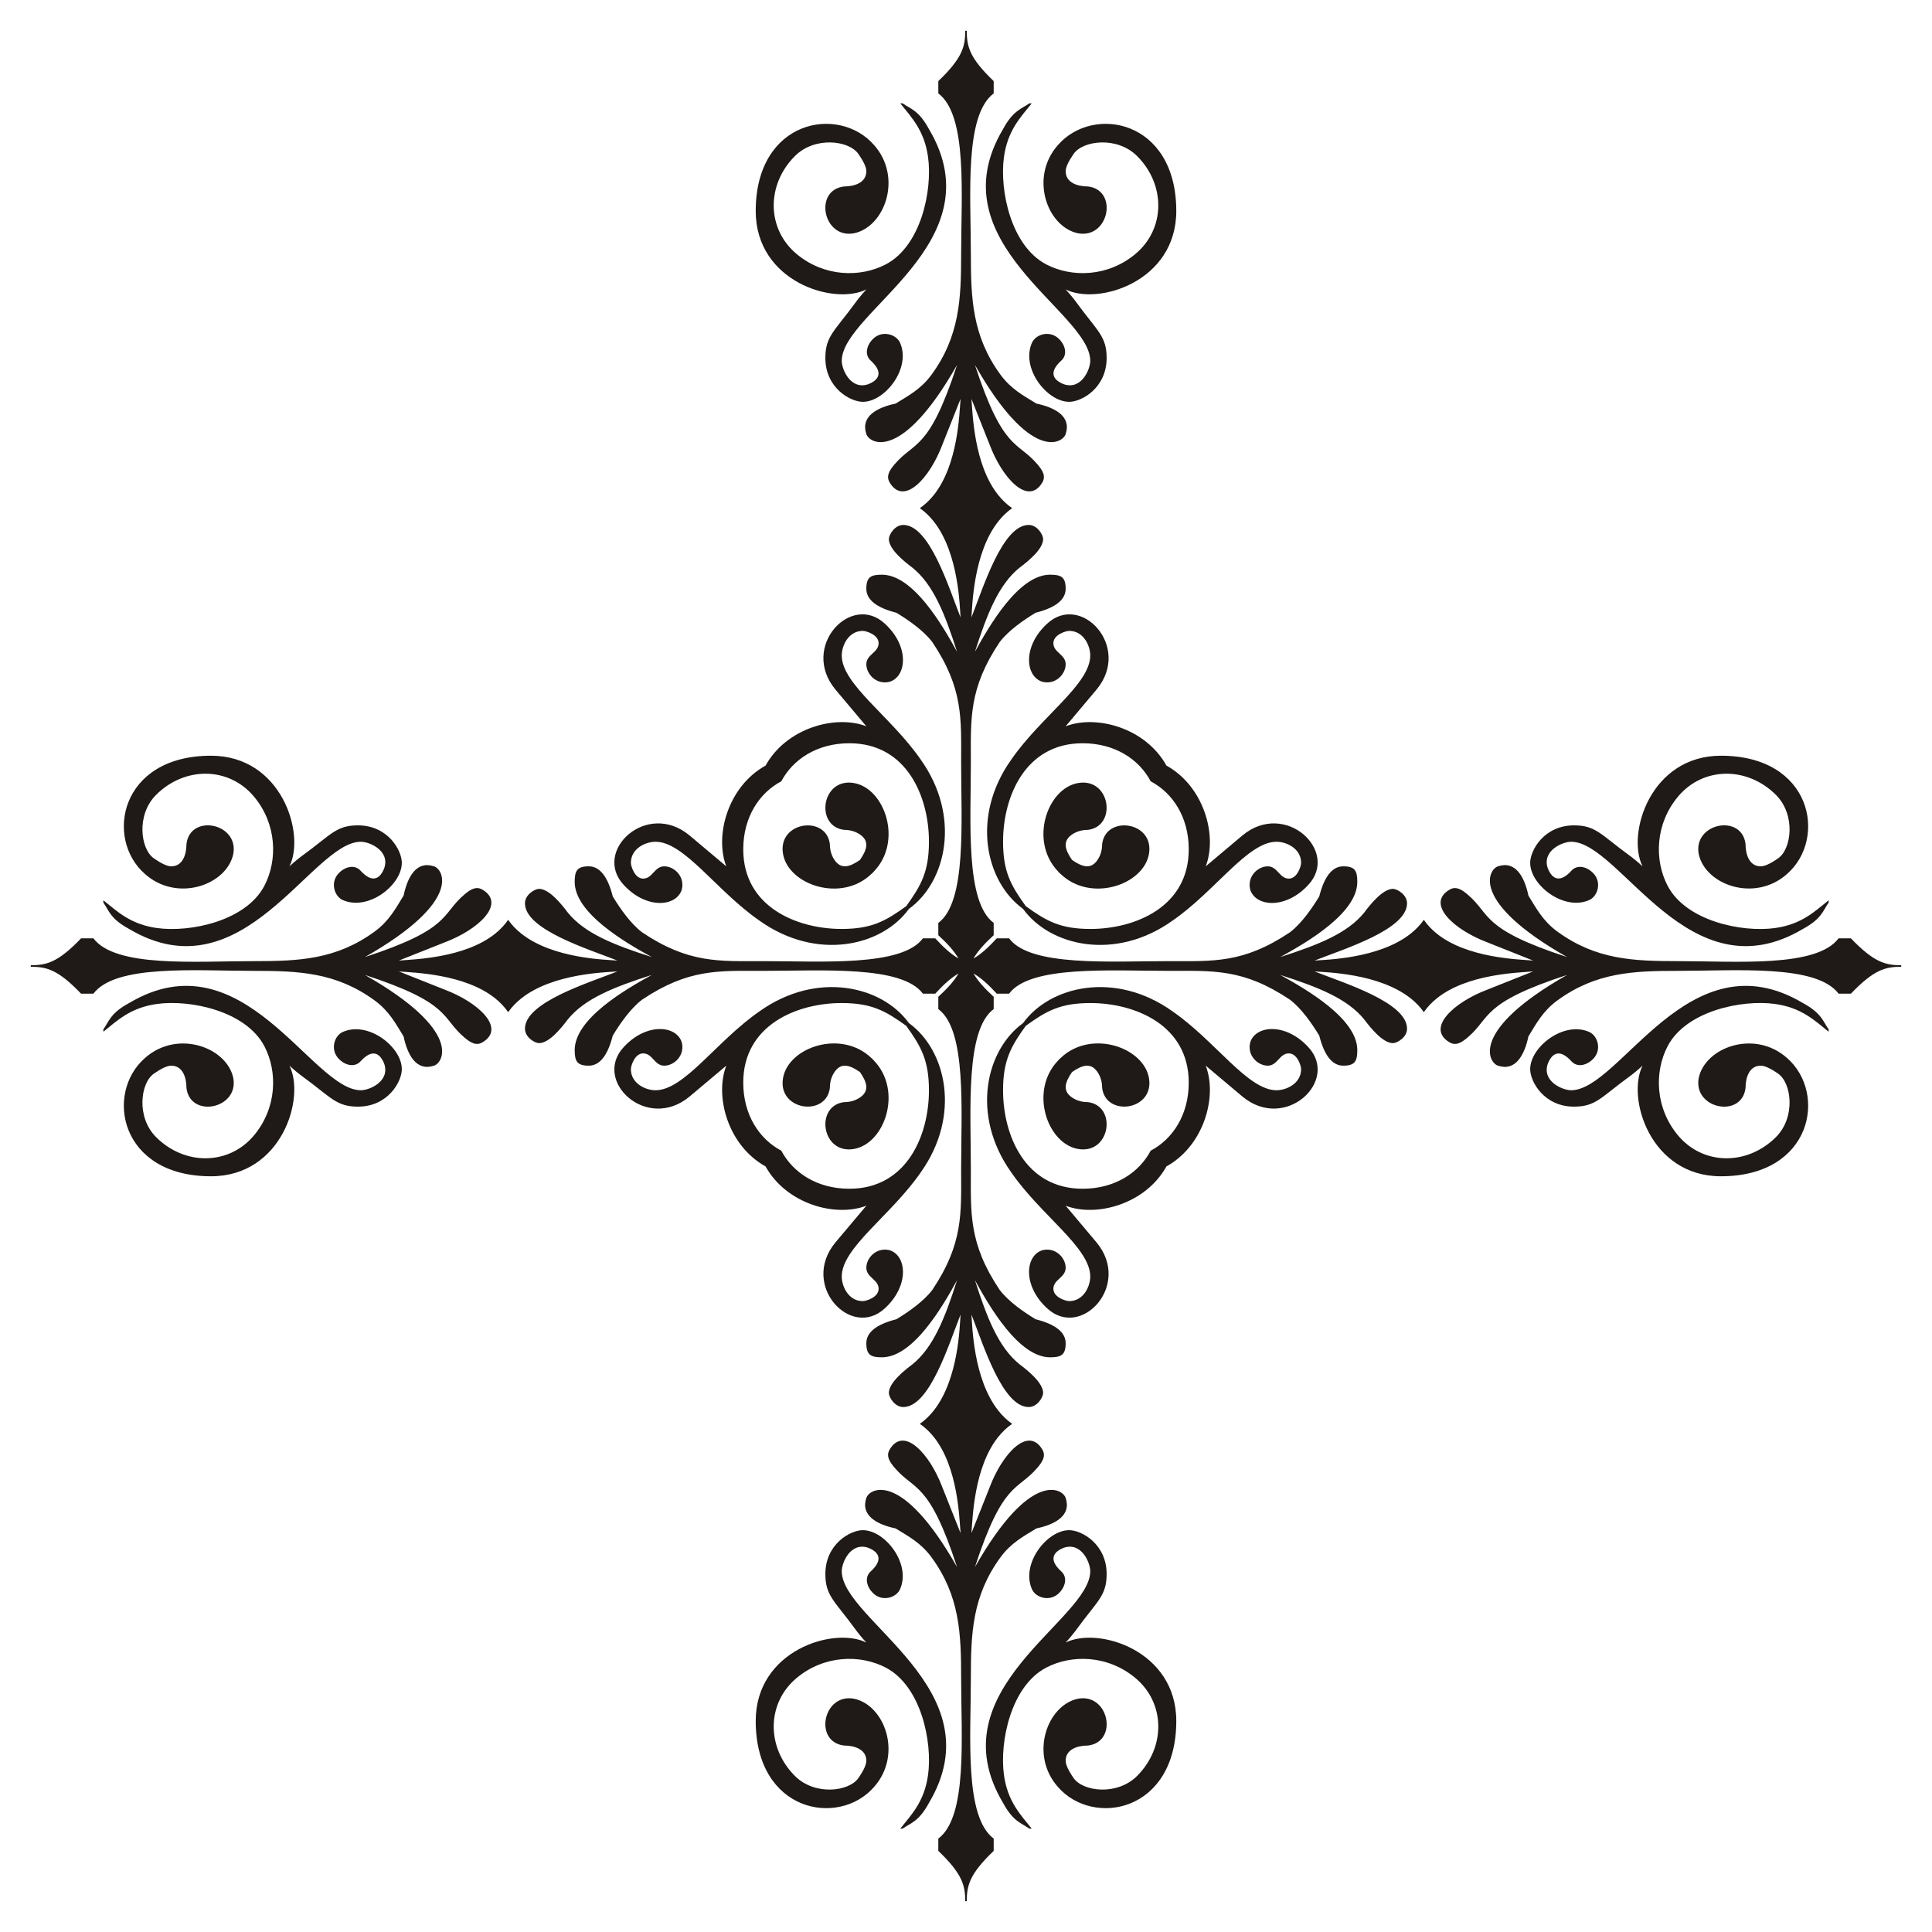 <?xml version="1.0" encoding="utf-8"?>

<!DOCTYPE svg PUBLIC "-//W3C//DTD SVG 1.1//EN" "http://www.w3.org/Graphics/SVG/1.1/DTD/svg11.dtd">
<svg version="1.1" id="Layer_1" xmlns="http://www.w3.org/2000/svg" xmlns:xlink="http://www.w3.org/1999/xlink" x="0px" y="0px"
	 viewBox="0 0 1652.667 1652.667" enable-background="new 0 0 1652.667 1652.667" xml:space="preserve">
<g>
	<path fill="#1F1A17" d="M875.168,777.499c23.059,31.922,78.853,44.898,127.69,10.133c36.964-25.492,64.361-67.585,89.112-67.585
		c8.41,0,21.026,5.735,21.026,18.023c0,2.83-3.237,13.517-10.513,13.517c-8.035,0-9.603-10.513-18.023-10.513
		c-8.433,0-17.795,8.583-15.019,19.858c4.538,14.752,30.222,17.115,49.562-3.838c27.216-28.914-19.482-72.781-56.07-42.553
		l-31.539,26.533c10.147-26.389-1.441-68.377-33.612-86.188c-17.811-32.171-59.799-43.759-86.189-33.612l26.533-31.539
		c30.227-36.588-13.639-83.286-42.553-56.07c-20.954,19.34-18.59,45.024-3.838,49.562c11.276,2.776,19.858-6.586,19.858-15.019
		c0-8.419-10.513-9.987-10.513-18.023c0-7.276,10.687-10.513,13.517-10.513c12.287,0,18.023,12.616,18.023,21.026
		c0,24.75-42.092,52.147-67.585,89.112C830.27,698.646,843.246,754.439,875.168,777.499z M906.101,746.566
		c0.373,0.343,0.752,0.682,1.137,1.015c25.792,24.803,70.931,9.402,75.595-17.021c4.915-27.851-36.9-33.726-40.05-8.511
		c0,5.006-1.251,9.428-3.755,13.267c-5.793,8.884-13.405,6.21-21.982,0.305c-5.905-8.577-8.579-16.189,0.305-21.982
		c3.839-2.503,8.26-3.755,13.267-3.755c25.215-3.15,19.34-44.965-8.511-40.05c-26.423,4.664-41.824,49.802-17.021,75.595
		C905.419,745.814,905.758,746.193,906.101,746.566z M984.322,668.345c18.698,9.867,32.554,30.492,32.554,58.21
		c0,49.422-46.187,68.085-84.105,68.085c-25.981,0-37.763-6.874-55.28-19.464c-12.59-17.516-19.464-29.298-19.464-55.28
		c0-37.918,18.663-84.105,68.085-84.105C953.83,635.791,974.454,649.647,984.322,668.345z"/>
	<path fill="#1F1A17" d="M875.168,875.168c-31.922,23.059-44.898,78.853-10.133,127.69c25.492,36.964,67.585,64.361,67.585,89.112
		c0,8.41-5.735,21.026-18.023,21.026c-2.83,0-13.517-3.237-13.517-10.513c0-8.035,10.513-9.603,10.513-18.023
		c0-8.433-8.583-17.795-19.858-15.019c-14.752,4.538-17.115,30.222,3.838,49.562c28.914,27.216,72.781-19.482,42.553-56.07
		l-26.533-31.539c26.389,10.147,68.377-1.441,86.189-33.612c32.17-17.811,43.759-59.799,33.612-86.189l31.539,26.533
		c36.588,30.227,83.286-13.639,56.07-42.553c-19.34-20.954-45.024-18.59-49.562-3.838c-2.776,11.276,6.586,19.858,15.019,19.858
		c8.419,0,9.987-10.513,18.023-10.513c7.276,0,10.513,10.687,10.513,13.517c0,12.287-12.616,18.023-21.026,18.023
		c-24.75,0-52.147-42.092-89.112-67.585C954.021,830.27,898.227,843.246,875.168,875.168z M906.101,906.101
		c-0.343,0.373-0.682,0.752-1.015,1.137c-24.803,25.792-9.402,70.931,17.021,75.595c27.851,4.915,33.726-36.9,8.511-40.05
		c-5.006,0-9.428-1.251-13.267-3.755c-8.884-5.793-6.21-13.405-0.305-21.982c8.577-5.905,16.189-8.579,21.982,0.305
		c2.503,3.839,3.755,8.26,3.755,13.267c3.15,25.215,44.965,19.34,40.05-8.511c-4.664-26.423-49.802-41.824-75.595-17.021
		C906.853,905.419,906.474,905.758,906.101,906.101z M984.322,984.322c-9.867,18.698-30.492,32.554-58.21,32.554
		c-49.422,0-68.085-46.187-68.085-84.105c0-25.981,6.874-37.763,19.464-55.28c17.516-12.59,29.298-19.464,55.28-19.464
		c37.918,0,84.105,18.663,84.105,68.085C1016.876,953.83,1003.019,974.454,984.322,984.322z"/>
	<path fill="#1F1A17" d="M777.499,875.168c-23.059-31.922-78.853-44.898-127.69-10.133c-36.964,25.492-64.361,67.585-89.112,67.585
		c-8.41,0-21.026-5.735-21.026-18.023c0-2.83,3.237-13.517,10.513-13.517c8.035,0,9.603,10.513,18.023,10.513
		c8.433,0,17.795-8.583,15.019-19.858c-4.538-14.752-30.222-17.115-49.562,3.838c-27.216,28.914,19.482,72.781,56.07,42.553
		l31.539-26.533c-10.147,26.389,1.441,68.377,33.612,86.189c17.811,32.17,59.799,43.759,86.188,33.612l-26.533,31.539
		c-30.227,36.588,13.639,83.286,42.553,56.07c20.954-19.34,18.59-45.024,3.838-49.562c-11.276-2.776-19.858,6.586-19.858,15.019
		c0,8.419,10.513,9.987,10.513,18.023c0,7.276-10.688,10.513-13.517,10.513c-12.287,0-18.023-12.616-18.023-21.026
		c0-24.75,42.092-52.147,67.585-89.112C822.397,954.021,809.42,898.227,777.499,875.168z M746.566,906.101
		c-0.373-0.343-0.752-0.682-1.137-1.015c-25.792-24.803-70.931-9.402-75.595,17.021c-4.915,27.851,36.9,33.726,40.05,8.511
		c0-5.006,1.251-9.428,3.755-13.267c5.793-8.884,13.405-6.21,21.982-0.305c5.905,8.577,8.579,16.189-0.305,21.982
		c-3.839,2.503-8.261,3.755-13.267,3.755c-25.215,3.15-19.34,44.965,8.511,40.05c26.423-4.664,41.824-49.802,17.021-75.595
		C747.247,906.853,746.909,906.474,746.566,906.101z M668.345,984.322c-18.698-9.867-32.554-30.492-32.554-58.21
		c0-49.422,46.187-68.085,84.105-68.085c25.981,0,37.763,6.874,55.28,19.464c12.59,17.516,19.464,29.298,19.464,55.28
		c0,37.918-18.663,84.105-68.085,84.105C698.837,1016.876,678.212,1003.019,668.345,984.322z"/>
	<path fill="#1F1A17" d="M777.499,777.499c31.922-23.059,44.898-78.853,10.133-127.69c-25.492-36.964-67.585-64.361-67.585-89.112
		c0-8.41,5.735-21.026,18.023-21.026c2.83,0,13.517,3.237,13.517,10.513c0,8.035-10.513,9.603-10.513,18.023
		c0,8.433,8.583,17.795,19.858,15.019c14.752-4.538,17.115-30.222-3.838-49.562c-28.914-27.216-72.781,19.482-42.553,56.07
		l26.533,31.539c-26.389-10.147-68.377,1.441-86.188,33.612c-32.171,17.811-43.759,59.799-33.612,86.188l-31.539-26.533
		c-36.588-30.227-83.286,13.639-56.07,42.553c19.34,20.954,45.024,18.59,49.562,3.838c2.776-11.276-6.586-19.858-15.019-19.858
		c-8.419,0-9.987,10.513-18.023,10.513c-7.276,0-10.513-10.688-10.513-13.517c0-12.287,12.616-18.023,21.026-18.023
		c24.75,0,52.147,42.092,89.112,67.585C698.646,822.397,754.439,809.42,777.499,777.499z M746.566,746.566
		c0.343-0.373,0.682-0.752,1.015-1.137c24.803-25.792,9.402-70.931-17.021-75.595c-27.851-4.915-33.726,36.9-8.511,40.05
		c5.006,0,9.428,1.251,13.267,3.755c8.884,5.793,6.21,13.405,0.305,21.982c-8.577,5.905-16.189,8.579-21.982-0.305
		c-2.503-3.839-3.755-8.261-3.755-13.267c-3.15-25.215-44.965-19.34-40.05,8.511c4.664,26.423,49.802,41.824,75.595,17.021
		C745.814,747.247,746.193,746.909,746.566,746.566z M668.345,668.345c9.867-18.698,30.492-32.554,58.21-32.554
		c49.422,0,68.085,46.187,68.085,84.105c0,25.981-6.874,37.763-19.464,55.28c-17.516,12.59-29.298,19.464-55.28,19.464
		c-37.918,0-84.105-18.663-84.105-68.085C635.791,698.837,649.647,678.212,668.345,668.345z"/>
	<path fill="#1F1A17" d="M769.859,293.084c-3.297-7.143-14.878-10.655-22.528-3.671c-6.091,5.561-8.221,14.159-2.253,19.274
		c10.243,9.454,7.343,16.195-2.503,20.025c-14.986,4.992-22.528-12.692-22.528-20.025c0-42.139,132.643-100.813,74.594-198.248
		c-8.688-16.136-15.891-17.289-22.528-22.028c-0.667,0-1.335,0-2.003,0c9.474,11.845,20.65,23.114,23.78,46.058
		c3.861,28.307-6.012,75.808-36.045,91.615c-22.003,11.58-52.933,10.75-76.346-8.761c-25.777-21.482-26.108-59.249-1.502-83.855
		c16.967-16.967,46.214-13.458,54.318-1.752c4.506,6.508,6.759,11.431,6.759,14.768c0,9.73-10.017,13.016-19.024,13.016h0
		c-26.298,3.093-18.013,45.023,8.511,40.05c26.43-5.565,41.7-47.955,17.021-75.595c-30.164-34.478-101.127-21.528-101.127,56.571
		c0,60.504,66.979,80.906,94.619,67.084c-3.671,4.005-6.842,7.843-9.512,11.515c-17.499,24.059-25.532,28.395-25.532,47.059
		c0,25.788,21.47,37.547,32.04,37.547C757.151,343.731,779.655,314.854,769.859,293.084z"/>
	<path fill="#1F1A17" d="M293.084,882.807c-7.143,3.297-10.655,14.878-3.671,22.528c5.561,6.091,14.159,8.221,19.274,2.253
		c9.454-10.243,16.195-7.343,20.025,2.503c4.992,14.986-12.692,22.528-20.025,22.528c-42.139,0-100.813-132.643-198.248-74.594
		c-16.136,8.688-17.289,15.891-22.028,22.528c0,0.667,0,1.335,0,2.003c11.845-9.474,23.114-20.65,46.058-23.78
		c28.307-3.861,75.808,6.012,91.615,36.045c11.58,22.003,10.75,52.933-8.761,76.346c-21.482,25.777-59.249,26.108-83.855,1.502
		c-16.967-16.967-13.458-46.214-1.752-54.318c6.508-4.506,11.431-6.759,14.768-6.759c9.73,0,13.016,10.017,13.016,19.024v0
		c3.093,26.298,45.023,18.013,40.05-8.511c-5.565-26.43-47.955-41.7-75.595-17.021c-34.478,30.164-21.528,101.127,56.571,101.127
		c60.504,0,80.906-66.979,67.084-94.619c4.005,3.671,7.843,6.842,11.515,9.512c24.059,17.499,28.395,25.532,47.059,25.532
		c25.788,0,37.547-21.47,37.547-32.04C343.731,895.515,314.854,873.011,293.084,882.807z"/>
	<path fill="#1F1A17" d="M882.807,1359.583c3.297,7.143,14.878,10.655,22.528,3.671c6.091-5.561,8.221-14.159,2.253-19.274
		c-10.243-9.454-7.343-16.195,2.503-20.025c14.986-4.992,22.528,12.692,22.528,20.025c0,42.139-132.643,100.813-74.594,198.248
		c8.688,16.136,15.891,17.289,22.528,22.028c0.667,0,1.335,0,2.003,0c-9.474-11.845-20.65-23.114-23.78-46.058
		c-3.861-28.307,6.012-75.808,36.045-91.615c22.003-11.58,52.933-10.75,76.346,8.761c25.777,21.482,26.108,59.249,1.502,83.855
		c-16.967,16.967-46.214,13.458-54.318,1.752c-4.506-6.508-6.759-11.431-6.759-14.768c0-9.73,10.017-13.016,19.024-13.016h0
		c26.298-3.093,18.013-45.023-8.511-40.05c-26.43,5.565-41.7,47.955-17.021,75.595c30.164,34.478,101.127,21.528,101.127-56.571
		c0-60.504-66.979-80.906-94.619-67.084c3.671-4.005,6.842-7.843,9.512-11.515c17.499-24.059,25.532-28.395,25.532-47.059
		c0-25.788-21.47-37.547-32.04-37.547C895.515,1308.936,873.011,1337.813,882.807,1359.583z"/>
	<path fill="#1F1A17" d="M1359.583,769.859c7.143-3.297,10.655-14.878,3.671-22.528c-5.561-6.091-14.159-8.221-19.274-2.253
		c-9.454,10.243-16.195,7.343-20.025-2.503c-4.992-14.986,12.692-22.528,20.025-22.528c42.139,0,100.813,132.643,198.248,74.594
		c16.136-8.688,17.289-15.891,22.028-22.528c0-0.667,0-1.335,0-2.003c-11.845,9.474-23.114,20.65-46.058,23.78
		c-28.307,3.861-75.808-6.012-91.615-36.045c-11.58-22.003-10.75-52.933,8.761-76.346c21.482-25.777,59.249-26.108,83.855-1.502
		c16.967,16.967,13.458,46.214,1.752,54.318c-6.508,4.506-11.431,6.759-14.768,6.759c-9.73,0-13.016-10.017-13.016-19.024v0
		c-3.093-26.298-45.023-18.013-40.05,8.511c5.565,26.43,47.955,41.7,75.595,17.021c34.478-30.164,21.528-101.127-56.571-101.127
		c-60.504,0-80.906,66.979-67.084,94.619c-4.005-3.671-7.843-6.842-11.515-9.512c-24.059-17.499-28.395-25.532-47.059-25.532
		c-25.788,0-37.547,21.47-37.547,32.04C1308.936,757.151,1337.813,779.655,1359.583,769.859z"/>
	<path fill="#1F1A17" d="M882.807,293.084c3.297-7.143,14.878-10.655,22.528-3.671c6.091,5.561,8.221,14.159,2.253,19.274
		c-10.243,9.454-7.343,16.195,2.503,20.025c14.986,4.992,22.528-12.692,22.528-20.025c0-42.139-132.643-100.813-74.594-198.248
		c8.688-16.136,15.891-17.289,22.528-22.028c0.667,0,1.335,0,2.003,0c-9.474,11.845-20.65,23.114-23.78,46.058
		c-3.861,28.307,6.012,75.808,36.045,91.615c22.003,11.58,52.933,10.75,76.346-8.761c25.777-21.482,26.108-59.249,1.502-83.855
		c-16.967-16.967-46.214-13.458-54.318-1.752c-4.506,6.508-6.759,11.431-6.759,14.768c0,9.73,10.017,13.016,19.024,13.016h0
		c26.298,3.093,18.013,45.023-8.511,40.05c-26.43-5.565-41.7-47.955-17.021-75.595c30.164-34.478,101.127-21.528,101.127,56.571
		c0,60.504-66.979,80.906-94.619,67.084c3.671,4.005,6.842,7.843,9.512,11.515c17.499,24.059,25.532,28.395,25.532,47.059
		c0,25.788-21.47,37.547-32.04,37.547C895.515,343.731,873.011,314.854,882.807,293.084z"/>
	<path fill="#1F1A17" d="M293.084,769.859c-7.143-3.297-10.655-14.878-3.671-22.528c5.561-6.091,14.159-8.221,19.274-2.253
		c9.454,10.243,16.195,7.343,20.025-2.503c4.992-14.986-12.692-22.528-20.025-22.528c-42.139,0-100.813,132.643-198.248,74.594
		c-16.136-8.688-17.289-15.891-22.028-22.528c0-0.667,0-1.335,0-2.003c11.845,9.474,23.114,20.65,46.058,23.78
		c28.307,3.861,75.808-6.012,91.615-36.045c11.58-22.003,10.75-52.933-8.761-76.346c-21.482-25.777-59.249-26.108-83.855-1.502
		c-16.967,16.967-13.458,46.214-1.752,54.318c6.508,4.506,11.431,6.759,14.768,6.759c9.73,0,13.016-10.017,13.016-19.024v0
		c3.093-26.298,45.023-18.013,40.05,8.511c-5.565,26.43-47.955,41.7-75.595,17.021c-34.478-30.164-21.528-101.127,56.571-101.127
		c60.504,0,80.906,66.979,67.084,94.619c4.005-3.671,7.843-6.842,11.515-9.512c24.059-17.499,28.395-25.532,47.059-25.532
		c25.788,0,37.547,21.47,37.547,32.04C343.731,757.151,314.854,779.655,293.084,769.859z"/>
	<path fill="#1F1A17" d="M769.859,1359.583c-3.297,7.143-14.878,10.655-22.528,3.671c-6.091-5.561-8.221-14.159-2.253-19.274
		c10.243-9.454,7.343-16.195-2.503-20.025c-14.986-4.992-22.528,12.692-22.528,20.025c0,42.139,132.643,100.813,74.594,198.248
		c-8.688,16.136-15.891,17.289-22.528,22.028c-0.667,0-1.335,0-2.003,0c9.474-11.845,20.65-23.114,23.78-46.058
		c3.861-28.307-6.012-75.808-36.045-91.615c-22.003-11.58-52.933-10.75-76.346,8.761c-25.777,21.482-26.108,59.249-1.502,83.855
		c16.967,16.967,46.214,13.458,54.318,1.752c4.506-6.508,6.759-11.431,6.759-14.768c0-9.73-10.017-13.016-19.024-13.016h0
		c-26.298-3.093-18.013-45.023,8.511-40.05c26.43,5.565,41.7,47.955,17.021,75.595c-30.164,34.478-101.127,21.528-101.127-56.571
		c0-60.504,66.979-80.906,94.619-67.084c-3.671-4.005-6.842-7.843-9.512-11.515c-17.499-24.059-25.532-28.395-25.532-47.059
		c0-25.788,21.47-37.547,32.04-37.547C757.151,1308.936,779.655,1337.813,769.859,1359.583z"/>
	<path fill="#1F1A17" d="M1359.583,882.807c7.143,3.297,10.655,14.878,3.671,22.528c-5.561,6.091-14.159,8.221-19.274,2.253
		c-9.454-10.243-16.195-7.343-20.025,2.503c-4.992,14.986,12.692,22.528,20.025,22.528c42.139,0,100.813-132.643,198.248-74.594
		c16.136,8.688,17.289,15.891,22.028,22.528c0,0.667,0,1.335,0,2.003c-11.845-9.474-23.114-20.65-46.058-23.78
		c-28.307-3.861-75.808,6.012-91.615,36.045c-11.58,22.003-10.75,52.933,8.761,76.346c21.482,25.777,59.249,26.108,83.855,1.502
		c16.967-16.967,13.458-46.214,1.752-54.318c-6.508-4.506-11.431-6.759-14.768-6.759c-9.73,0-13.016,10.017-13.016,19.024v0
		c-3.093,26.298-45.023,18.013-40.05-8.511c5.565-26.43,47.955-41.7,75.595-17.021c34.478,30.164,21.528,101.127-56.571,101.127
		c-60.504,0-80.906-66.979-67.084-94.619c-4.005,3.671-7.843,6.842-11.515,9.512c-24.059,17.499-28.395,25.532-47.059,25.532
		c-25.788,0-37.547-21.47-37.547-32.04C1308.936,895.515,1337.813,873.011,1359.583,882.807z"/>
	<path fill="#1F1A17" d="M825.679,26.333c0,13.624-2.543,23.423-23.029,43.054V79.9c25.22,18.916,19.525,86.941,19.525,137.673
		c0,37.738-1.206,69.888-25.282,102.879c-9.056,12.409-19.781,18.008-30.789,24.781c-15.749,3.331-30.095,10.863-25.031,26.033
		c2.483,8.069,30.047,24.611,77.597-59.074c-24.107,73.929-36.356,64.947-53.317,84.856c-4.649,5.458-7.572,10.243-4.255,15.77
		c12.221,20.367,34.375-4.053,45.056-32.541l15.52-39.049c-1.057,12.948-2.089,55.97-22.741,82.037
		c-3.451,4.356-7.45,8.24-12.089,11.429c4.515,3.161,8.429,6.993,11.826,11.283c21.619,27.303,22.265,73.135,23.003,82.18
		c-10.166-25.856-26.56-79.099-48.978-79.099c-7.486,0-12.349,8.594-12.349,12.015c0,8.707,12.911,19.115,20.275,24.615
		c17.755,14.391,27.686,39.345,38.048,71.84c-12.412-22.599-37.478-65.916-64.247-65.916c-9.417,0-13.35,1.936-13.35,12.015
		c0,9.345,8.594,16.187,25.699,20.526c10.641,6.465,23.11,15.157,30.706,25.031c26.77,39.934,24.697,65.879,24.697,103.129
		c0,50.706,4.853,119.212-19.525,137.172v10.513c7.919,7.285,13.555,13.49,17.268,19.922c-6.432-3.714-12.637-9.349-19.922-17.268
		h-10.513c-17.96,24.377-86.465,19.525-137.172,19.525c-37.251,0-63.195,2.073-103.129-24.697
		c-9.874-7.596-18.566-20.065-25.031-30.706c-4.339-17.104-11.18-25.699-20.526-25.699c-10.079,0-12.015,3.933-12.015,13.35
		c0,26.769,43.318,51.835,65.916,64.247c-32.495-10.362-57.449-20.293-71.84-38.048c-5.5-7.364-15.907-20.275-24.615-20.275
		c-3.421,0-12.015,4.863-12.015,12.349c0,22.418,53.243,38.812,79.099,48.978c-9.045-0.738-54.877-1.384-82.18-23.003
		c-4.29-3.397-8.123-7.312-11.283-11.826c-3.189,4.639-7.073,8.637-11.429,12.089c-26.067,20.652-69.089,21.684-82.037,22.741
		l39.049-15.52c28.488-10.682,52.908-32.836,32.541-45.056c-5.527-3.316-10.312-0.394-15.77,4.255
		c-19.909,16.961-10.927,29.21-84.856,53.317c83.685-47.55,67.143-75.114,59.074-77.597c-15.169-5.063-22.701,9.282-26.033,25.031
		c-6.773,11.008-12.372,21.732-24.781,30.789c-32.991,24.076-65.141,25.282-102.879,25.282c-50.731,0-118.757,5.695-137.673-19.525
		H69.387c-19.631,20.486-29.43,23.029-43.054,23.029v1.308c13.624,0,23.423,2.543,43.054,23.029H79.9
		c18.916-25.22,86.941-19.525,137.673-19.525c37.738,0,69.888,1.206,102.879,25.282c12.409,9.056,18.008,19.781,24.781,30.789
		c3.331,15.749,10.863,30.095,26.033,25.031c8.069-2.483,24.611-30.047-59.074-77.597c73.929,24.107,64.947,36.356,84.856,53.317
		c5.458,4.649,10.243,7.572,15.77,4.255c20.367-12.221-4.053-34.375-32.541-45.057l-39.049-15.52
		c12.948,1.057,55.97,2.089,82.037,22.741c4.356,3.451,8.24,7.449,11.429,12.089c3.161-4.515,6.993-8.429,11.283-11.826
		c27.303-21.619,73.135-22.265,82.18-23.003c-25.856,10.166-79.099,26.56-79.099,48.978c0,7.486,8.594,12.349,12.015,12.349
		c8.707,0,19.115-12.911,24.615-20.275c14.391-17.755,39.345-27.686,71.84-38.047c-22.599,12.412-65.916,37.478-65.916,64.247
		c0,9.417,1.936,13.35,12.015,13.35c9.345,0,16.187-8.594,20.526-25.698c6.465-10.641,15.157-23.11,25.031-30.706
		c39.934-26.77,65.879-24.697,103.129-24.697c50.706,0,119.212-4.853,137.172,19.525h10.513c7.285-7.919,13.49-13.555,19.922-17.268
		c-3.714,6.432-9.349,12.637-17.268,19.922v10.513c24.377,17.96,19.525,86.465,19.525,137.172c0,37.251,2.073,63.195-24.697,103.129
		c-7.596,9.874-20.065,18.566-30.706,25.031c-17.104,4.339-25.699,11.18-25.699,20.526c0,10.079,3.933,12.015,13.35,12.015
		c26.769,0,51.835-43.318,64.247-65.916c-10.362,32.495-20.293,57.449-38.048,71.84c-7.364,5.5-20.275,15.907-20.275,24.615
		c0,3.421,4.863,12.015,12.349,12.015c22.418,0,38.812-53.243,48.978-79.099c-0.738,9.045-1.384,54.877-23.003,82.18
		c-3.397,4.29-7.312,8.123-11.826,11.283c4.639,3.189,8.637,7.073,12.089,11.429c20.652,26.067,21.684,69.089,22.741,82.037
		l-15.52-39.049c-10.682-28.488-32.836-52.908-45.056-32.541c-3.316,5.527-0.394,10.312,4.255,15.77
		c16.961,19.909,29.21,10.927,53.317,84.856c-47.55-83.685-75.114-67.143-77.597-59.074c-5.063,15.169,9.282,22.701,25.031,26.033
		c11.008,6.773,21.732,12.371,30.789,24.781c24.076,32.991,25.282,65.141,25.282,102.879c0,50.731,5.695,118.757-19.525,137.673
		v10.513c20.486,19.631,23.029,29.43,23.029,43.054h1.308c0-13.624,2.543-23.423,23.029-43.054v-10.513
		c-25.22-18.916-19.525-86.941-19.525-137.673c0-37.738,1.206-69.888,25.282-102.879c9.056-12.409,19.781-18.008,30.789-24.781
		c15.749-3.331,30.095-10.863,25.031-26.033c-2.483-8.069-30.047-24.611-77.597,59.074c24.107-73.929,36.356-64.947,53.317-84.856
		c4.649-5.458,7.572-10.243,4.255-15.77c-12.221-20.367-34.375,4.053-45.057,32.541l-15.52,39.049
		c1.057-12.948,2.089-55.97,22.741-82.037c3.451-4.356,7.449-8.24,12.089-11.429c-4.515-3.161-8.429-6.993-11.826-11.283
		c-21.619-27.303-22.265-73.135-23.003-82.18c10.166,25.856,26.56,79.099,48.978,79.099c7.486,0,12.349-8.594,12.349-12.015
		c0-8.707-12.911-19.115-20.275-24.615c-17.755-14.391-27.686-39.345-38.047-71.84c12.412,22.599,37.478,65.916,64.247,65.916
		c9.417,0,13.35-1.936,13.35-12.015c0-9.345-8.594-16.187-25.698-20.526c-10.641-6.465-23.11-15.157-30.706-25.031
		c-26.77-39.934-24.697-65.879-24.697-103.129c0-50.706-4.853-119.212,19.525-137.172V852.67
		c-7.919-7.285-13.555-13.49-17.268-19.922c6.432,3.714,12.637,9.349,19.922,17.268h10.513
		c17.96-24.377,86.465-19.525,137.172-19.525c37.251,0,63.195-2.073,103.129,24.697c9.874,7.596,18.566,20.065,25.031,30.706
		c4.339,17.104,11.18,25.698,20.526,25.698c10.079,0,12.015-3.933,12.015-13.35c0-26.769-43.318-51.835-65.916-64.247
		c32.495,10.362,57.449,20.293,71.84,38.047c5.5,7.364,15.907,20.275,24.615,20.275c3.421,0,12.015-4.863,12.015-12.349
		c0-22.418-53.243-38.812-79.099-48.978c9.045,0.738,54.877,1.384,82.18,23.003c4.29,3.397,8.123,7.312,11.283,11.826
		c3.189-4.639,7.073-8.637,11.429-12.089c26.067-20.652,69.089-21.684,82.037-22.741l-39.049,15.52
		c-28.488,10.682-52.908,32.836-32.541,45.057c5.527,3.316,10.312,0.394,15.77-4.255c19.909-16.961,10.927-29.21,84.856-53.317
		c-83.685,47.55-67.143,75.114-59.074,77.597c15.169,5.063,22.701-9.282,26.033-25.031c6.773-11.008,12.371-21.732,24.781-30.789
		c32.991-24.076,65.141-25.282,102.879-25.282c50.731,0,118.757-5.695,137.673,19.525h10.513
		c19.631-20.486,29.43-23.029,43.054-23.029v-1.308c-13.624,0-23.423-2.543-43.054-23.029h-10.513
		c-18.916,25.22-86.941,19.525-137.673,19.525c-37.738,0-69.888-1.206-102.879-25.282c-12.409-9.056-18.008-19.781-24.781-30.789
		c-3.331-15.749-10.863-30.095-26.033-25.031c-8.069,2.483-24.611,30.047,59.074,77.597c-73.929-24.107-64.947-36.356-84.856-53.317
		c-5.458-4.649-10.243-7.572-15.77-4.255c-20.367,12.221,4.053,34.375,32.541,45.056l39.049,15.52
		c-12.948-1.057-55.97-2.089-82.037-22.741c-4.356-3.451-8.24-7.45-11.429-12.089c-3.161,4.515-6.993,8.429-11.283,11.826
		c-27.303,21.619-73.135,22.265-82.18,23.003c25.856-10.166,79.099-26.56,79.099-48.978c0-7.486-8.594-12.349-12.015-12.349
		c-8.707,0-19.115,12.911-24.615,20.275c-14.391,17.755-39.345,27.686-71.84,38.048c22.599-12.412,65.916-37.478,65.916-64.247
		c0-9.417-1.936-13.35-12.015-13.35c-9.345,0-16.187,8.594-20.526,25.699c-6.465,10.641-15.157,23.11-25.031,30.706
		c-39.934,26.77-65.879,24.697-103.129,24.697c-50.706,0-119.212,4.853-137.172-19.525H852.67
		c-7.285,7.919-13.49,13.555-19.922,17.268c3.714-6.432,9.349-12.637,17.268-19.922v-10.513
		c-24.377-17.96-19.525-86.465-19.525-137.172c0-37.251-2.073-63.195,24.697-103.129c7.596-9.874,20.065-18.566,30.706-25.031
		c17.104-4.339,25.698-11.18,25.698-20.526c0-10.079-3.933-12.015-13.35-12.015c-26.769,0-51.835,43.318-64.247,65.916
		c10.362-32.495,20.293-57.449,38.047-71.84c7.364-5.5,20.275-15.907,20.275-24.615c0-3.421-4.863-12.015-12.349-12.015
		c-22.418,0-38.812,53.243-48.978,79.099c0.738-9.045,1.384-54.877,23.003-82.18c3.397-4.29,7.312-8.123,11.826-11.283
		c-4.639-3.189-8.637-7.073-12.089-11.429c-20.652-26.067-21.684-69.089-22.741-82.037l15.52,39.049
		c10.682,28.488,32.836,52.908,45.057,32.541c3.316-5.527,0.394-10.312-4.255-15.77c-16.961-19.909-29.21-10.927-53.317-84.856
		c47.55,83.685,75.114,67.143,77.597,59.074c5.063-15.169-9.282-22.701-25.031-26.033c-11.008-6.773-21.732-12.372-30.789-24.781
		c-24.076-32.991-25.282-65.141-25.282-102.879c0-50.731-5.695-118.757,19.525-137.673V69.387
		c-20.486-19.631-23.029-29.43-23.029-43.054H825.679z"/>
</g>
</svg>
